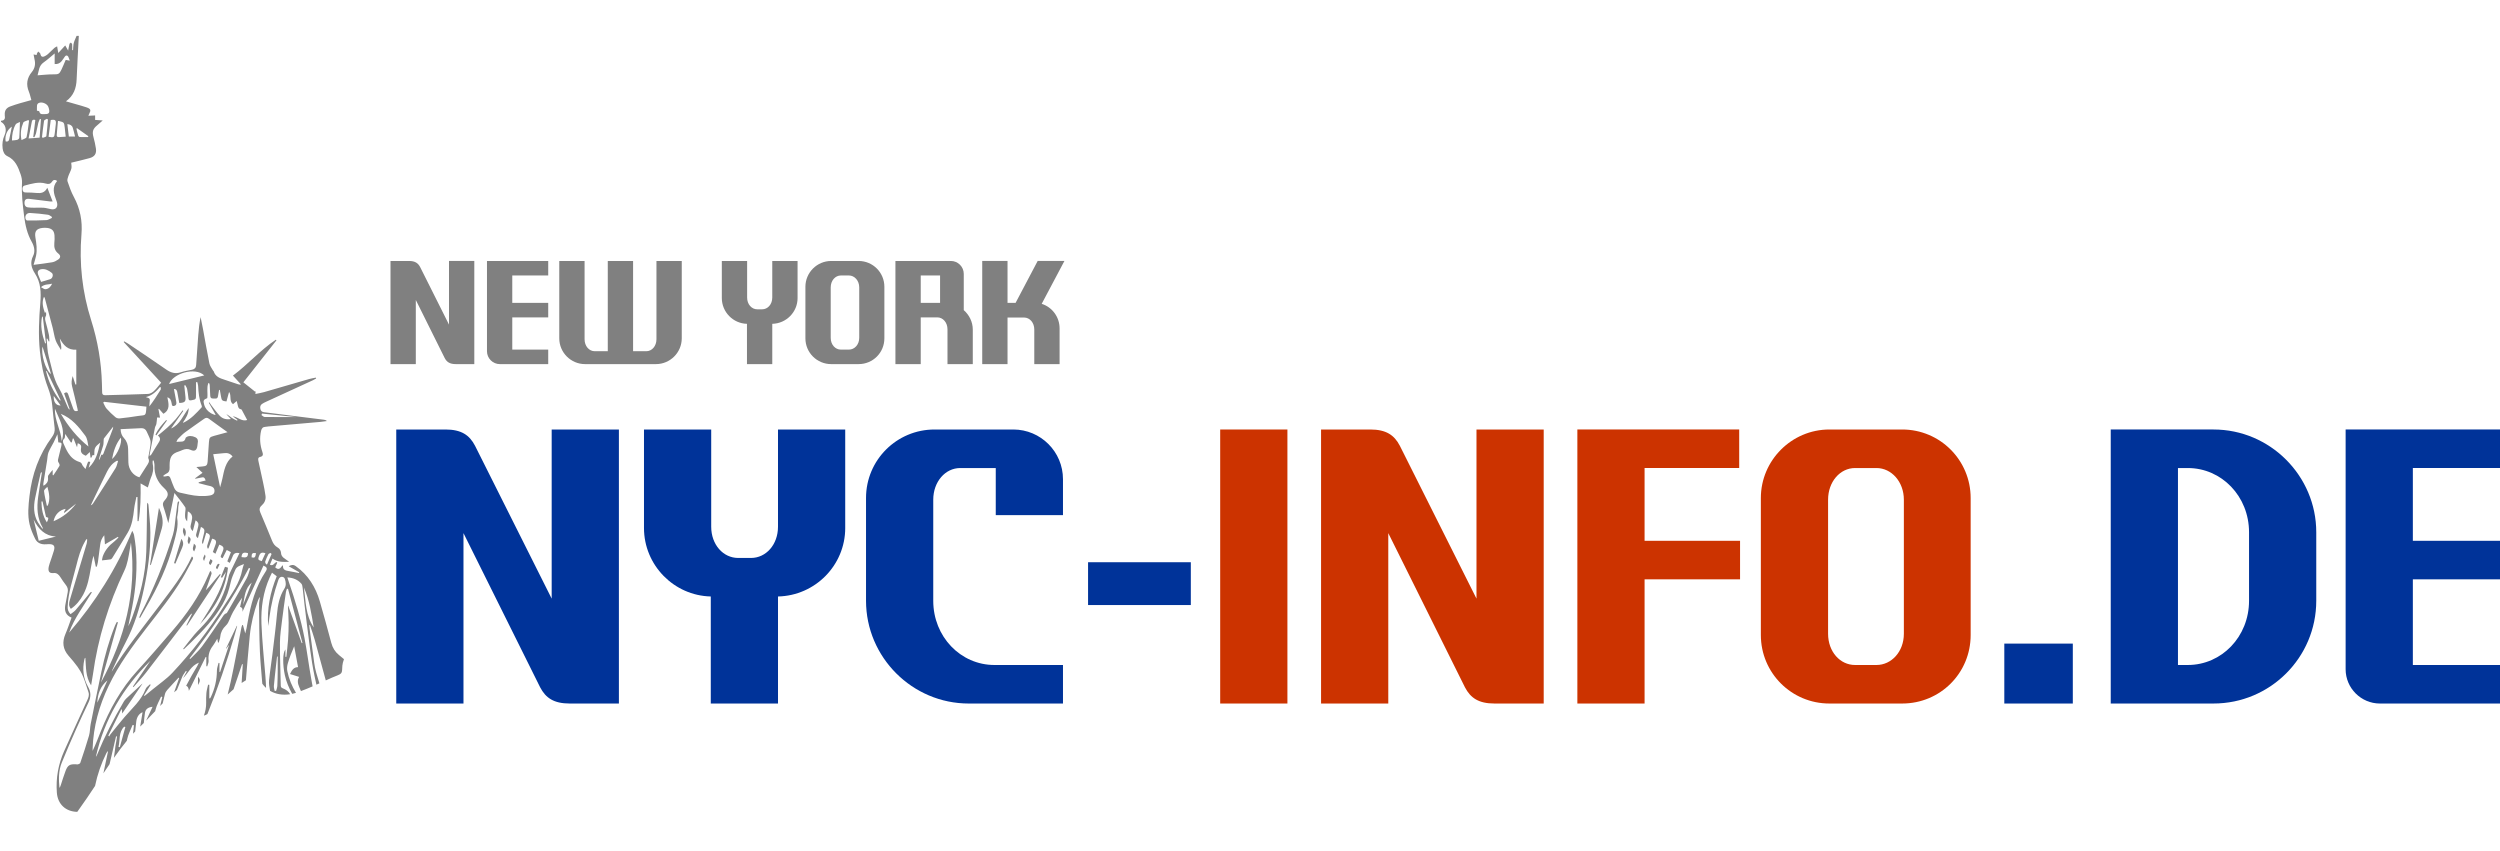 <?xml version="1.0" encoding="UTF-8" standalone="no"?>
<!-- Created with Inkscape (http://www.inkscape.org/) -->

<svg
   xmlns:dc="http://purl.org/dc/elements/1.1/"
   xmlns:cc="http://creativecommons.org/ns#"
   xmlns:rdf="http://www.w3.org/1999/02/22-rdf-syntax-ns#"
   xmlns:svg="http://www.w3.org/2000/svg"
   xmlns="http://www.w3.org/2000/svg"
   xmlns:sodipodi="http://sodipodi.sourceforge.net/DTD/sodipodi-0.dtd"
   xmlns:inkscape="http://www.inkscape.org/namespaces/inkscape"
   width="323.107"
   height="110"
   viewBox="0 0 85.489 29.104"
   version="1.1"
   id="svg8"
   sodipodi:docname="New-York-Logo.svg"
   inkscape:version="0.92.2 (5c3e80d, 2017-08-06)"
   inkscape:export-filename="D:\Website-NYC-Info.de\New-York-logo.png"
   inkscape:export-xdpi="96"
   inkscape:export-ydpi="96">
  <defs
     id="defs2" />
  <sodipodi:namedview
     id="base"
     pagecolor="#ffffff"
     bordercolor="#666666"
     borderopacity="1.0"
     inkscape:pageopacity="0.0"
     inkscape:pageshadow="2"
     inkscape:zoom="5.6568543"
     inkscape:cx="10.827051"
     inkscape:cy="38.669511"
     inkscape:document-units="mm"
     inkscape:current-layer="g3707"
     showgrid="false"
     inkscape:window-width="1920"
     inkscape:window-height="1001"
     inkscape:window-x="-9"
     inkscape:window-y="-9"
     inkscape:window-maximized="1"
     fit-margin-top="0"
     fit-margin-left="0"
     fit-margin-right="0"
     fit-margin-bottom="0"
     units="px" />
  <g
     inkscape:label="Ebene 1"
     inkscape:groupmode="layer"
     id="layer1"
     transform="translate(405.224,-132.958)">
    <g
       transform="matrix(0.131,0,0,-0.131,-417.408,187.771)"
       inkscape:label="logo_vector"
       id="g3707">
      <g
         id="g3709"
         inkscape:export-xdpi="96"
         inkscape:export-ydpi="96"
         transform="translate(0,9.668)">
        <g
           id="g3711">
          <path
             inkscape:connector-curvature="0"
             id="path3713"
             style="fill:#808080;fill-opacity:1;fill-rule:nonzero;stroke:none"
             d="m 113.581,399.386 c -0.194,-3.804 -0.41,-7.606 -0.572,-11.412 -0.096,-2.251 -0.761,-4.202 -2.788,-5.671 0.989,-0.283 1.837,-0.522 2.683,-0.769 0.89,-0.259 1.79,-0.494 2.665,-0.797 1.145,-0.397 1.243,-0.706 0.68,-1.79 -0.053,-0.102 -0.094,-0.211 -0.182,-0.414 0.62,0.03 1.169,0.056 1.769,0.085 0,-0.374 0,-0.718 0,-1.169 0.615,-0.043 1.191,-0.083 1.986,-0.138 -0.581,-0.511 -1.019,-0.919 -1.481,-1.299 -1.095,-0.9 -1.307,-1.648 -0.941,-3.024 0.263,-0.987 0.495,-1.987 0.644,-2.996 0.198,-1.341 -0.326,-2.145 -1.651,-2.515 -1.577,-0.44 -3.178,-0.795 -4.799,-1.195 0.023,-0.494 0.164,-1.037 0.044,-1.514 -0.176,-0.699 -0.574,-1.339 -0.808,-2.028 -0.144,-0.425 -0.331,-0.951 -0.201,-1.331 0.468,-1.369 0.946,-2.758 1.632,-4.024 1.667,-3.075 2.293,-6.321 2.01,-9.783 -0.625,-7.636 0.202,-15.114 2.524,-22.418 1.72,-5.412 2.67,-10.95 2.815,-16.627 0.019,-0.738 0.041,-1.476 0.056,-2.214 0.011,-0.518 0.221,-0.772 0.786,-0.755 3.736,0.111 7.474,0.173 11.207,0.331 0.53,0.023 1.133,0.385 1.541,0.763 0.675,0.626 1.22,1.394 1.873,2.165 -3.262,3.545 -6.52,7.086 -9.778,10.627 0.041,0.056 0.082,0.111 0.123,0.167 0.353,-0.204 0.72,-0.387 1.057,-0.615 3.315,-2.237 6.647,-4.452 9.926,-6.741 1.203,-0.84 2.378,-1.183 3.811,-0.71 0.944,0.311 1.943,0.463 2.921,0.664 0.678,0.139 1.027,0.517 1.073,1.218 0.172,2.613 0.345,5.225 0.548,7.835 0.12,1.556 0.295,3.108 0.616,4.678 0.217,-1.082 0.448,-2.161 0.649,-3.247 0.546,-2.948 1.042,-5.906 1.644,-8.842 0.134,-0.655 0.618,-1.239 0.947,-1.852 0.043,-0.081 0.154,-0.133 0.18,-0.216 0.441,-1.403 1.633,-1.809 2.858,-2.197 1.179,-0.374 2.345,-0.788 3.518,-1.179 0.219,-0.073 0.445,-0.122 0.759,-0.053 -0.692,0.758 -1.383,1.516 -2.118,2.321 3.936,2.937 7.147,6.662 11.204,9.368 0.053,-0.053 0.106,-0.105 0.159,-0.158 -2.877,-3.651 -5.755,-7.301 -8.643,-10.965 1.041,-0.829 2.051,-1.633 3.061,-2.437 0.05,0.043 0.101,0.085 0.151,0.128 -0.019,-0.194 -0.038,-0.388 -0.072,-0.737 0.8,0.17 1.546,0.283 2.266,0.489 3.928,1.128 7.847,2.284 11.774,3.416 0.57,0.164 1.164,0.247 1.747,0.368 0.025,-0.076 0.05,-0.151 0.074,-0.227 -0.278,-0.153 -0.546,-0.325 -0.834,-0.458 -4.083,-1.878 -8.17,-3.75 -12.253,-5.628 -0.366,-0.169 -0.735,-0.347 -1.064,-0.577 -0.471,-0.33 -0.516,-0.819 -0.393,-1.346 0.121,-0.514 0.457,-0.734 0.964,-0.797 2.976,-0.369 5.95,-0.751 8.925,-1.125 2.243,-0.282 4.486,-0.555 6.729,-0.84 0.247,-0.032 0.489,-0.111 0.731,-0.342 -0.552,-0.074 -1.102,-0.169 -1.657,-0.218 -4.529,-0.399 -9.06,-0.79 -13.59,-1.186 -0.261,-0.023 -0.518,-0.09 -0.779,-0.099 -0.68,-0.025 -0.995,-0.378 -1.148,-1.035 -0.44,-1.893 -0.28,-3.74 0.344,-5.554 0.228,-0.663 0.178,-1.093 -0.599,-1.274 -0.618,-0.143 -0.537,-0.646 -0.439,-1.1 0.4,-1.861 0.826,-3.716 1.214,-5.579 0.243,-1.162 0.489,-2.327 0.636,-3.503 0.122,-0.977 -0.263,-1.842 -1.002,-2.489 -0.626,-0.549 -0.658,-1.114 -0.346,-1.845 1.047,-2.449 2.063,-4.911 3.065,-7.38 0.298,-0.735 0.722,-1.33 1.417,-1.726 0.634,-0.361 0.9,-0.897 0.941,-1.643 0.019,-0.357 0.309,-0.772 0.596,-1.024 0.456,-0.398 1.013,-0.681 1.501,-1.089 -1.491,-0.042 -2.981,-0.149 -4.348,0.854 -0.242,-0.572 -0.457,-1.08 -0.678,-1.602 0.872,-0.499 1.153,0.552 1.754,0.692 0.056,-0.049 0.111,-0.099 0.167,-0.148 -0.178,-0.414 -0.357,-0.828 -0.54,-1.252 0.77,-0.639 1.15,-0.54 1.922,0.532 0.038,-0.018 0.111,-0.039 0.11,-0.054 -0.1,-1.115 0.654,-1.306 1.508,-1.442 0.892,-0.142 1.775,-0.342 2.662,-0.516 0.021,0.069 0.043,0.137 0.065,0.206 -0.893,0.512 -1.786,1.023 -2.755,1.578 0.667,0.357 1.192,0.493 1.85,0.025 3.23,-2.298 5.189,-5.462 6.279,-9.196 1.053,-3.607 2.027,-7.236 3.006,-10.864 0.341,-1.263 0.964,-2.302 1.983,-3.137 0.441,-0.361 0.88,-0.723 1.318,-1.088 -1.034,-2.744 0.302,-3.49 -1.684,-4.235 -0.9,-0.338 -1.921,-0.796 -3.062,-1.317 -0.951,3.527 -1.91,7.051 -2.879,10.572 -0.361,1.312 -0.836,2.593 -1.258,3.888 v 0 c -0.051,-0.011 -0.103,-0.021 -0.154,-0.032 0.012,-0.249 0.006,-0.5 0.039,-0.746 0.287,-2.145 0.563,-4.291 0.876,-6.431 0.255,-1.737 0.384,-3.516 0.869,-5.19 0.273,-0.943 0.555,-1.882 0.842,-2.821 -0.256,-0.116 -0.516,-0.233 -0.782,-0.351 -0.169,0.745 -0.332,1.49 -0.488,2.237 -0.956,4.578 -1.421,9.261 -2.044,13.906 -0.408,3.043 -0.704,6.1 -1.068,9.149 -0.044,0.368 -0.1,0.813 -0.325,1.069 -0.938,1.065 -2.162,1.558 -3.661,1.641 v 0 c 0.127,-0.39 0.217,-0.682 0.316,-0.971 1.682,-4.884 3.191,-9.822 4.166,-14.897 0.691,-3.595 1.136,-7.237 1.792,-10.84 0.105,-0.577 0.211,-1.154 0.317,-1.731 -0.956,-0.413 -1.971,-0.832 -3.045,-1.235 -0.133,0.324 -0.267,0.647 -0.405,0.968 -0.387,0.908 -0.634,1.786 -0.071,2.739 -0.813,0.255 -1.571,0.493 -2.376,0.745 0.473,0.942 0.901,1.792 2.102,1.806 -0.346,1.869 -0.677,3.657 -1.008,5.445 -0.643,-1.479 -1.208,-2.916 -1.646,-4.391 -0.194,-0.654 -0.285,-1.415 -0.154,-2.075 0.412,-2.067 1.21,-3.947 2.268,-5.697 -0.333,-0.104 -0.662,-0.191 -0.986,-0.26 -0.867,1.526 -1.542,3.134 -1.919,4.866 -0.607,2.79 -0.586,5.835 0.146,6.733 0,-0.74 0,-1.338 0,-1.936 0.079,-3e-4 0.158,-8e-4 0.238,-0.001 0.156,1.481 0.355,2.959 0.457,4.444 0.102,1.494 0.152,2.995 0.145,4.493 -0.007,1.464 -0.115,2.927 -0.179,4.39 0.022,0.007 0.044,0.014 0.066,0.021 1.176,-3.261 2.353,-6.522 3.529,-9.784 0.061,0.02 0.123,0.041 0.184,0.061 -1.254,4.711 -2.507,9.421 -3.761,14.132 v 0 c -0.094,0.001 -0.189,0.003 -0.283,0.004 -0.089,-0.281 -0.22,-0.557 -0.261,-0.845 -0.345,-2.424 -0.702,-4.846 -0.997,-7.276 -0.241,-1.981 -0.552,-3.971 -0.566,-5.959 -0.025,-3.734 0.153,-7.469 0.216,-11.204 0.008,-0.439 0.23,-0.576 0.549,-0.699 0.81,-0.313 1.461,-0.783 1.918,-1.536 -2.01,-0.32 -3.821,0.03 -5.258,0.878 l -0.013,0.067 c -0.164,0.878 -0.335,1.795 -0.25,2.672 0.216,2.249 0.592,4.482 0.864,6.727 0.426,3.519 0.885,7.035 1.203,10.565 0.21,2.336 0.627,4.589 1.893,6.582 0.564,0.888 0.451,1.708 0.17,2.579 -0.212,0.659 -1.037,0.781 -1.462,0.232 -0.127,-0.165 -0.209,-0.374 -0.278,-0.574 -1.087,-3.158 -1.882,-6.386 -2.308,-9.701 -0.049,-0.378 -0.09,-0.756 -0.141,-1.134 -0.049,-0.37 -0.105,-0.738 -0.157,-1.107 -0.385,4.522 0.524,8.817 2.216,13.007 -0.396,0.301 -0.768,0.583 -1.234,0.938 v 0 c -0.227,-0.469 -0.412,-0.826 -0.576,-1.191 -1.737,-3.859 -2.335,-7.961 -2.177,-12.125 0.173,-4.562 0.662,-9.113 1.027,-13.667 0.083,-1.035 0.143,-2.07 0.173,-3.103 -0.365,0.326 -0.693,0.692 -0.98,1.092 -0.213,2.78 -0.496,5.557 -0.624,8.342 -0.187,4.064 -0.18,8.137 -0.222,12.207 -0.007,0.706 0.163,1.414 0.251,2.121 -0.27,-0.314 -0.428,-0.655 -0.553,-1.008 -1.044,-2.95 -1.816,-5.981 -2.115,-9.088 -0.375,-3.884 -0.703,-7.773 -1.017,-11.664 -0.36,-0.207 -0.733,-0.446 -1.115,-0.712 0.097,1.627 0.192,3.255 0.298,4.881 -0.061,0.015 -0.123,0.03 -0.184,0.046 l -2.22,-6.566 c -0.514,-0.436 -1.03,-0.896 -1.537,-1.368 0.28,1.099 0.544,2.202 0.787,3.311 1.04,4.739 1.883,9.521 2.818,14.282 0.036,0.182 0.116,0.355 0.176,0.533 0.069,-0.002 0.137,-0.005 0.206,-0.007 0.2,-0.728 0.401,-1.456 0.601,-2.184 0.276,0.929 0.431,1.837 0.587,2.744 0.819,4.769 2.058,9.387 4.774,13.487 0.466,0.703 0.29,1.106 -0.608,1.481 -1.828,-4.018 -3.657,-8.038 -5.487,-12.059 0.056,0.587 0.082,1.093 -0.616,1.279 0.186,0.835 0.362,1.621 0.537,2.406 -0.892,-1.218 -1.662,-2.471 -2.387,-3.749 -0.326,-0.575 -0.575,-1.195 -0.837,-1.804 -0.277,-0.644 -0.494,-1.245 -1.077,-1.785 -0.738,-0.683 -1.28,-1.637 -1.391,-2.749 -0.056,-0.557 -0.283,-1.097 -0.432,-1.645 -0.06,0.014 -0.12,0.027 -0.18,0.041 -0.054,0.283 -0.107,0.566 -0.185,0.981 -0.421,-0.688 -0.717,-1.291 -1.122,-1.81 -0.91,-1.167 -1.303,-2.437 -1.146,-3.925 0.05,-0.477 -0.232,-0.989 -0.362,-1.485 -0.08,0.017 -0.159,0.033 -0.238,0.05 0,0.792 0,1.584 0,2.376 -0.053,0.014 -0.106,0.027 -0.159,0.041 l -4.389,-8.861 c -0.061,0.803 -0.314,1.214 -0.719,1.318 0.92,1.757 1.888,3.489 2.921,5.19 0.138,0.227 0.233,0.48 0.416,0.863 -2.087,-0.816 -2.777,-2.768 -4.147,-4.055 0.326,0.582 0.651,1.163 0.977,1.744 -0.075,0.048 -0.151,0.096 -0.226,0.143 -0.317,-0.496 -0.712,-0.96 -0.938,-1.495 -0.487,-1.155 -0.953,-2.318 -1.416,-3.483 -0.234,-0.183 -0.477,-0.386 -0.728,-0.605 l 1.329,3.729 c -0.057,0.03 -0.114,0.06 -0.171,0.09 -0.996,-1.078 -2.007,-2.142 -2.978,-3.242 -0.255,-0.289 -0.472,-0.666 -0.564,-1.038 l -0.59,-2.414 c -0.223,-0.229 -0.448,-0.462 -0.674,-0.698 l 0.57,2.341 v 0 c -0.103,0.04 -0.206,0.081 -0.309,0.121 -0.488,-1.117 -1.147,-2.191 -1.432,-3.357 l -0.11,-0.449 c -0.796,-0.839 -1.597,-1.685 -2.379,-2.487 l 1.696,3.627 c -1.165,-0.112 -1.833,-0.618 -1.986,-1.56 -0.143,-0.883 -0.216,-1.778 -0.303,-2.67 -0.321,-0.324 -0.637,-0.639 -0.948,-0.94 0.208,1.244 0.394,2.497 0.618,3.748 -0.868,-0.326 -1.475,-1.207 -1.625,-2.308 -0.093,-0.682 -0.159,-1.368 -0.229,-2.053 l -0.067,-0.652 c -0.188,-0.192 -0.377,-0.389 -0.564,-0.59 l 0.228,2.205 c -0.111,0.028 -0.222,0.057 -0.333,0.085 -0.49,-1.24 -1.161,-2.441 -1.43,-3.727 l -0.085,-0.411 c -1.136,-1.373 -2.26,-2.882 -3.374,-4.465 0.14,1.07 0.281,2.14 0.419,3.21 0.052,0.4 0.148,0.795 0.217,1.193 0.068,0.393 0.128,0.787 0.191,1.181 -0.088,0.015 -0.176,0.03 -0.263,0.045 -0.558,-2.421 -1.127,-4.84 -1.694,-7.259 -0.539,-0.79 -1.077,-1.592 -1.614,-2.399 l 0.077,0.374 c 0.364,1.766 0.746,3.529 1.12,5.293 v 0 c -0.05,0.018 -0.1,0.037 -0.151,0.056 -0.094,-0.16 -0.199,-0.314 -0.281,-0.479 -1.346,-2.733 -2.335,-5.577 -2.94,-8.538 -1.406,-2.13 -2.806,-4.224 -4.206,-6.149 -0.147,-0.202 -0.295,-0.409 -0.443,-0.619 -3.022,0.06 -5.099,2.004 -5.325,5.011 -0.283,3.779 0.372,7.408 1.908,10.86 1.983,4.454 4.024,8.882 6.049,13.317 0.304,0.665 0.546,1.323 0.295,2.06 -0.468,1.373 -0.875,2.771 -1.425,4.109 -0.367,0.891 -0.874,1.745 -1.436,2.531 -0.719,1.005 -1.538,1.941 -2.347,2.878 -1.482,1.716 -1.701,3.571 -0.81,5.643 0.597,1.389 1.064,2.834 1.606,4.298 -1.579,0.625 -1.883,1.816 -1.638,3.246 0.193,1.125 0.414,2.246 0.631,3.367 0.134,0.695 -0.004,1.297 -0.456,1.868 -0.528,0.668 -1.007,1.378 -1.463,2.099 -0.412,0.652 -0.945,1.143 -1.73,1.053 -1.208,-0.138 -1.528,0.47 -1.303,1.636 0.054,0.279 0.14,0.553 0.229,0.824 0.372,1.129 0.785,2.246 1.12,3.385 0.359,1.224 -0.03,1.705 -1.292,1.7 -0.262,-0.001 -0.523,-0.02 -0.785,-0.038 -1.224,-0.085 -2.272,0.316 -2.815,1.425 -0.591,1.206 -1.142,2.47 -1.448,3.771 -0.574,2.44 -0.313,4.921 -0.034,7.391 0.638,5.648 2.49,10.83 5.883,15.419 0.527,0.713 0.779,1.457 0.686,2.328 -0.209,1.94 -0.453,3.878 -0.619,5.822 -0.141,1.652 -0.549,3.217 -1.136,4.766 -1.163,3.065 -1.774,6.261 -2.104,9.519 -0.427,4.214 -0.225,8.421 0.121,12.622 0.219,2.667 0.123,5.263 -1.373,7.575 -0.974,1.506 -1.373,2.905 -0.503,4.652 0.579,1.161 0.288,2.5 -0.362,3.644 -1.191,2.095 -1.7,4.386 -1.995,6.732 -0.361,2.879 -0.716,5.76 -0.548,8.68 0.042,0.737 -0.122,1.526 -0.365,2.231 -0.663,1.923 -1.405,3.794 -3.471,4.743 -0.765,0.351 -1.114,1.152 -1.224,1.997 -0.157,1.206 0,2.355 0.508,3.481 0.64,1.418 0.23,2.82 -0.927,3.474 0,0.095 0,0.191 0,0.286 0.849,0.035 1.137,0.493 0.979,1.293 -0.018,0.092 0.004,0.19 -0.003,0.285 -0.08,1.073 0.425,1.784 1.401,2.148 0.844,0.315 1.706,0.585 2.57,0.843 0.966,0.289 1.943,0.543 2.97,0.827 -0.227,0.787 -0.369,1.516 -0.645,2.19 -0.769,1.877 -0.526,3.562 0.767,5.127 0.812,0.983 1.012,2.12 0.694,3.355 -0.098,0.381 -0.151,0.774 -0.238,1.236 0.322,-0.06 0.541,-0.101 0.804,-0.151 0.026,0.15 0.022,0.273 0.069,0.371 0.091,0.189 0.21,0.363 0.318,0.544 0.171,-0.144 0.362,-0.272 0.505,-0.441 0.084,-0.1 0.097,-0.263 0.134,-0.399 0.139,-0.506 0.491,-0.641 0.931,-0.454 0.344,0.146 0.682,0.35 0.961,0.598 0.587,0.52 1.123,1.096 1.703,1.625 0.183,0.168 0.438,0.258 0.727,0.422 0.108,-0.634 0.19,-1.116 0.296,-1.74 0.648,0.703 1.214,1.319 1.815,1.972 0.26,-0.455 0.475,-0.833 0.768,-1.346 0.13,0.691 0.208,1.221 0.342,1.736 0.037,0.144 0.241,0.245 0.369,0.365 0.115,-0.154 0.315,-0.301 0.329,-0.463 0.044,-0.499 0.016,-1.003 0.016,-1.506 0.076,-0.002 0.152,-0.003 0.227,-0.005 0.033,0.503 0.038,1.01 0.107,1.509 0.046,0.336 0.161,0.668 0.282,0.987 0.158,0.417 0.353,0.822 0.531,1.231 0.191,0 0.381,0 0.572,0 z M 132.262,236.263 v 0 c -7.101,-7.019 -12.043,-15.26 -14.232,-25.056 0.141,0.131 0.223,0.294 0.293,0.463 1.981,4.803 4.317,9.428 6.973,13.891 0.18,0.302 0.397,0.596 0.651,0.837 1.315,1.243 2.646,2.468 3.975,3.696 0.12,0.111 0.262,0.198 0.297,0.224 -1.717,-2.526 -3.478,-5.119 -5.308,-7.811 -0.041,0.429 -0.071,0.74 -0.101,1.05 -0.043,0.011 -0.086,0.021 -0.129,0.032 -1.135,-2.286 -2.271,-4.573 -3.406,-6.859 0.093,-0.073 0.186,-0.145 0.279,-0.218 0.053,0.132 0.077,0.287 0.163,0.393 1.253,1.554 2.479,3.132 3.781,4.643 2.01,2.332 4.384,4.374 5.535,7.366 0.185,0.48 0.743,0.817 1.129,1.221 0.058,-0.052 0.117,-0.105 0.175,-0.157 -0.582,-0.916 -1.164,-1.832 -1.746,-2.748 0.055,-0.046 0.11,-0.092 0.165,-0.138 0.713,0.581 1.43,1.157 2.138,1.743 1.724,1.427 3.613,2.698 5.133,4.317 5.046,5.376 9.564,11.187 13.466,17.449 1.889,3.031 4.132,5.906 4.79,9.566 0.073,0.409 0.24,0.802 0.411,1.355 -0.942,-0.403 -1.859,-0.583 -2.248,-1.472 -0.474,-1.083 -0.99,-2.182 -1.23,-3.327 -0.425,-2.026 -1.075,-3.943 -2.113,-5.729 -2.152,-3.703 -5.041,-6.798 -8.074,-9.774 -0.674,-0.662 -1.365,-1.308 -2.048,-1.961 -0.052,0.048 -0.103,0.095 -0.154,0.142 0.968,1.228 1.897,2.488 2.915,3.672 1.039,1.208 2.221,2.293 3.241,3.517 2.851,3.421 4.812,7.29 5.714,11.678 0.12,0.583 0.42,1.135 0.679,1.682 0.695,1.468 1.414,2.924 2.141,4.423 -0.946,0.191 -1.489,-0.034 -1.772,-0.841 -0.202,-0.577 -0.503,-1.118 -0.776,-1.712 -0.224,0.148 -0.417,0.275 -0.627,0.413 0.315,0.797 0.619,1.566 0.944,2.388 -0.379,0.198 -0.722,0.377 -1.09,0.57 -0.386,-0.766 -0.734,-1.457 -1.075,-2.133 -0.534,0.123 -0.606,0.383 -0.385,0.797 0.155,0.293 0.26,0.612 0.387,0.921 0.426,1.038 0.263,1.383 -0.879,1.808 -0.328,-0.775 -0.656,-1.552 -1.005,-2.378 -0.265,0.18 -0.455,0.309 -0.67,0.455 0.253,0.703 0.512,1.366 0.731,2.042 0.274,0.85 0.017,1.237 -0.927,1.438 -0.317,-0.85 -0.635,-1.704 -0.953,-2.558 -0.08,0.002 -0.159,0.003 -0.239,0.005 -0.035,0.234 -0.147,0.488 -0.092,0.698 0.161,0.62 0.398,1.22 0.586,1.833 0.272,0.888 0.097,1.221 -0.835,1.575 -0.283,-0.95 -0.566,-1.899 -0.848,-2.847 -0.071,0.013 -0.143,0.025 -0.215,0.037 0,0.237 -0.042,0.483 0.008,0.71 0.153,0.697 0.357,1.382 0.511,2.079 0.183,0.828 6e-4,1.159 -0.84,1.544 -0.26,-0.972 -0.517,-1.934 -0.783,-2.931 -0.502,0.344 -0.573,0.697 -0.417,1.173 0.206,0.632 0.34,1.287 0.503,1.933 0.168,0.664 -0.064,1.153 -0.694,1.54 -0.246,-0.949 -0.482,-1.857 -0.732,-2.82 -0.532,0.504 -0.713,1.004 -0.516,1.653 0.152,0.499 0.229,1.021 0.318,1.537 0.148,0.856 -0.245,1.573 -1.104,1.965 -0.056,-0.857 -0.11,-1.692 -0.168,-2.585 -0.694,0.682 -0.552,1.472 -0.515,2.244 0.024,0.494 0.212,1.12 -0.014,1.461 -0.821,1.238 -1.786,2.38 -2.792,3.683 -0.554,-2.722 -1.071,-5.272 -1.598,-7.861 -0.437,1.482 -0.79,2.888 -1.277,4.245 -0.246,0.684 -0.171,1.146 0.308,1.669 1.142,1.245 1.091,2.103 -0.133,3.228 -1.729,1.589 -2.613,3.525 -2.511,5.9 0.018,0.429 -0.13,0.866 -0.202,1.299 -0.088,-0.011 -0.177,-0.021 -0.265,-0.032 0,-0.295 -0.052,-0.601 0.009,-0.883 0.287,-1.317 0.035,-2.54 -0.528,-3.74 -0.21,-0.448 -0.299,-0.952 -0.447,-1.429 -0.095,-0.307 -0.197,-0.612 -0.307,-0.956 -0.652,0.366 -1.222,0.686 -1.885,1.059 0.046,-3.377 0.027,-6.63 -0.524,-9.846 -0.093,3e-4 -0.186,9e-4 -0.279,0.001 0,2.094 0,4.188 0,6.282 -0.098,0.008 -0.197,0.016 -0.295,0.024 -0.2,-1.032 -0.47,-2.056 -0.587,-3.097 -0.243,-2.164 -0.533,-4.312 -1.67,-6.223 -1.314,-2.208 -2.669,-4.392 -4.018,-6.58 -0.101,-0.164 -0.278,-0.365 -0.445,-0.392 -0.7,-0.116 -1.41,-0.172 -2.266,-0.266 0.083,0.42 0.105,0.765 0.22,1.075 0.587,1.591 1.64,2.822 2.978,3.84 0.406,0.309 0.745,0.707 1.115,1.064 -0.052,0.055 -0.103,0.111 -0.154,0.166 -1.095,-0.634 -2.191,-1.269 -3.381,-1.958 -0.061,0.806 -0.112,1.496 -0.178,2.38 -0.675,-0.81 -0.938,-1.571 -1.048,-2.394 -0.206,-1.534 -0.391,-3.07 -0.606,-4.602 -0.058,-0.414 -0.197,-0.816 -0.298,-1.224 -0.087,0.008 -0.174,0.016 -0.261,0.024 -0.194,0.942 -0.388,1.884 -0.583,2.826 -0.34,-1.057 -0.517,-2.106 -0.697,-3.155 -0.411,-2.394 -0.829,-4.787 -1.989,-6.968 -0.791,-1.487 -1.825,-2.757 -3.232,-3.728 -0.638,0.765 -0.503,1.542 -0.263,2.342 1.47,4.897 2.938,9.795 4.392,14.697 0.103,0.346 0.092,0.725 0.134,1.089 -0.081,0.017 -0.161,0.035 -0.241,0.052 -0.11,-0.194 -0.217,-0.389 -0.329,-0.582 -1.138,-1.958 -1.727,-4.119 -2.265,-6.289 -0.886,-3.571 -2.144,-7.063 -2.265,-10.801 -0.024,-0.733 0.18,-1.285 0.75,-1.895 0.441,0.35 0.942,0.638 1.298,1.05 1.293,1.495 2.536,3.032 3.804,4.55 0.074,0.089 0.191,0.141 0.288,0.211 0.058,-0.043 0.116,-0.085 0.174,-0.128 -2.064,-3.455 -4.573,-6.668 -5.943,-10.506 6.837,7.94 12.379,16.688 16.49,26.589 0.221,-0.497 0.403,-0.76 0.451,-1.044 0.18,-1.08 0.365,-2.163 0.461,-3.252 0.467,-5.256 0.068,-10.464 -0.939,-15.633 -0.324,-1.661 -0.673,-3.316 -1.011,-4.974 0.419,0.76 0.746,1.548 1.038,2.349 2.008,5.506 3.46,11.14 3.66,17.026 0.137,4.021 0.134,8.048 0.195,12.072 0.004,0.259 0.028,0.518 0.042,0.777 0.225,-0.169 0.313,-0.341 0.327,-0.518 0.184,-2.42 0.493,-4.839 0.504,-7.26 0.022,-4.919 -0.639,-9.777 -1.663,-14.588 -1.048,-4.929 -2.499,-9.71 -4.851,-14.199 -1.2,-2.291 -2.26,-4.656 -3.379,-6.989 -0.088,-0.183 -0.143,-0.381 -0.214,-0.572 3.677,6.07 8.156,11.523 12.385,17.158 3.107,4.139 6.363,8.188 8.559,12.939 0.363,-0.196 0.395,-0.468 0.183,-0.851 -0.896,-1.623 -1.714,-3.293 -2.667,-4.882 -2.739,-4.566 -6.089,-8.694 -9.338,-12.894 -3.704,-4.788 -7.285,-9.653 -9.907,-15.151 -2.467,-5.173 -3.987,-10.583 -4.181,-16.335 -0.007,-0.208 -9e-4,-0.417 -9e-4,-0.626 0.818,1.681 1.439,3.373 2.11,5.045 2.33,5.805 5.304,11.213 9.563,15.871 3.053,3.339 6.005,6.769 8.961,10.194 3.86,4.471 7.266,9.245 9.567,14.733 0.144,0.343 0.297,0.682 0.446,1.023 0.084,0.008 0.168,0.016 0.252,0.023 0.053,-0.226 0.205,-0.484 0.144,-0.673 -0.396,-1.22 -0.839,-2.425 -1.266,-3.635 -0.078,-0.222 -0.154,-0.445 -0.231,-0.667 1.347,1.354 2.426,2.886 3.692,4.251 0.064,-0.053 0.129,-0.106 0.193,-0.16 -2.928,-4.433 -5.856,-8.867 -8.785,-13.3 -0.055,0.028 -0.11,0.057 -0.165,0.085 0.507,1.029 1.014,2.057 1.521,3.086 -0.262,-0.096 -0.411,-0.248 -0.539,-0.416 -3.85,-5.03 -7.68,-10.075 -11.556,-15.084 -1.005,-1.298 -2.15,-2.487 -3.231,-3.727 -0.054,0.042 -0.108,0.083 -0.163,0.125 1.523,2.247 3.046,4.492 4.569,6.739 z m -5.064,30.879 v 0 c -0.102,-0.582 -0.215,-1.23 -0.327,-1.878 -0.323,-1.872 -0.58,-3.748 -1.415,-5.505 -4.093,-8.607 -6.891,-17.61 -8.19,-27.066 -0.123,-0.896 -0.296,-1.786 -0.474,-2.845 -1.5,2.318 -1.305,4.79 -1.5,7.199 -0.082,-0.05 -0.141,-0.065 -0.153,-0.098 -0.049,-0.133 -0.094,-0.269 -0.124,-0.407 -0.536,-2.495 -0.252,-4.883 1.009,-7.114 0.76,-1.344 0.736,-2.658 0.092,-4.023 -1.085,-2.301 -2.182,-4.597 -3.213,-6.923 -1.3,-2.932 -2.592,-5.871 -3.788,-8.847 -0.845,-2.103 -0.797,-4.333 -0.58,-6.565 0.164,0.244 0.265,0.501 0.351,0.762 0.413,1.24 0.774,2.499 1.246,3.715 0.571,1.47 1.094,1.761 2.666,1.706 0.19,-0.007 0.398,-0.078 0.566,-0.023 0.221,0.073 0.536,0.201 0.596,0.377 0.792,2.362 1.596,4.723 2.285,7.115 0.28,0.972 0.234,2.033 0.433,3.034 0.913,4.57 1.834,9.139 2.804,13.697 0.868,4.074 1.986,8.079 3.533,11.955 0.138,0.345 0.329,0.669 0.495,1.002 0.093,-0.038 0.186,-0.076 0.28,-0.114 -1.474,-5.231 -2.949,-10.462 -4.423,-15.694 6.201,11.438 9.331,23.532 7.83,36.536 z m 8.437,17.426 v 0 c 0.023,-0.066 0.046,-0.133 0.069,-0.199 0.255,0.02 0.523,-0.005 0.762,0.069 0.639,0.199 0.9,-0.107 1.089,-0.664 0.267,-0.786 0.585,-1.556 0.903,-2.324 0.28,-0.678 0.769,-1.134 1.505,-1.293 0.767,-0.166 1.532,-0.338 2.3,-0.499 1.853,-0.39 3.714,-0.558 5.598,-0.232 0.667,0.115 1.114,0.448 1.135,1.155 0.021,0.69 -0.367,1.105 -1.024,1.272 -0.322,0.082 -0.65,0.144 -0.972,0.226 -0.715,0.183 -1.429,0.374 -2.143,0.562 0.007,0.074 0.014,0.147 0.021,0.221 0.286,0.079 0.571,0.163 0.858,0.236 0.318,0.081 0.637,0.152 0.961,0.228 -0.302,0.833 -0.505,0.937 -1.277,0.747 -0.469,-0.115 -0.946,-0.196 -1.419,-0.293 -0.018,0.045 -0.037,0.091 -0.055,0.136 0.635,0.465 1.27,0.929 1.928,1.411 -0.521,0.491 -0.979,0.921 -1.608,1.513 0.711,0.069 1.192,0.124 1.675,0.16 0.893,0.068 1.19,0.311 1.261,1.21 0.135,1.707 0.211,3.419 0.344,5.126 0.094,1.204 0.215,1.327 1.386,1.655 1.109,0.31 2.224,0.602 3.474,0.939 -1.695,1.219 -3.287,2.339 -4.847,3.501 -0.466,0.347 -0.817,0.322 -1.269,-0.004 -1.662,-1.194 -3.366,-2.33 -5.009,-3.547 -0.681,-0.505 -1.261,-1.151 -1.864,-1.756 -0.142,-0.142 -0.189,-0.379 -0.36,-0.743 1.011,0.228 2.119,-0.32 2.415,1.069 0.012,0.057 0.09,0.104 0.144,0.149 0.548,0.457 1.539,0.433 2.369,0.019 0.7,-0.349 0.772,-0.891 0.632,-1.556 -0.049,-0.232 -0.054,-0.473 -0.085,-0.708 -0.153,-1.153 -0.731,-1.527 -1.769,-1.033 -0.75,0.356 -1.422,0.246 -2.125,-0.04 -0.33,-0.135 -0.652,-0.293 -0.991,-0.397 -1.567,-0.48 -2.204,-1.235 -2.339,-2.848 -0.039,-0.472 -0.031,-0.948 -0.022,-1.422 0.012,-0.674 -0.182,-1.202 -0.856,-1.497 -0.289,-0.126 -0.531,-0.361 -0.794,-0.546 z m -22.936,23.807 v 0 c 0.075,0.006 0.15,0.011 0.225,0.017 0,3.011 0,6.022 0,9.09 -2.159,-0.179 -3.371,1.145 -4.298,2.907 0.046,-1.001 0.591,-1.913 0.304,-2.993 -0.512,0.901 -1.081,1.655 -1.388,2.504 -0.367,1.013 -0.485,2.114 -0.756,3.165 -0.677,2.622 -1.379,5.238 -2.077,7.855 -0.033,0.122 -0.131,0.226 -0.221,0.376 -0.649,-1.502 -0.23,-2.87 0.263,-4.286 0.086,0.125 0.132,0.191 0.264,0.38 0,-0.475 0.113,-0.852 -0.023,-1.08 -0.298,-0.501 -0.226,-0.961 -0.093,-1.463 0.303,-1.149 0.621,-2.296 0.867,-3.458 0.121,-0.569 0.096,-1.168 0.137,-1.754 -0.057,-0.006 -0.114,-0.013 -0.171,-0.019 -0.125,0.255 -0.249,0.51 -0.374,0.764 -0.058,-0.015 -0.117,-0.029 -0.175,-0.044 0.171,-1.561 0.144,-3.177 0.556,-4.672 0.758,-2.748 1.157,-5.609 2.634,-8.154 0.926,-1.595 1.554,-3.363 2.322,-5.05 0.094,-0.207 0.228,-0.395 0.343,-0.592 0.054,0.023 0.109,0.046 0.163,0.069 -0.489,1.386 -0.979,2.771 -1.463,4.142 0.6,0.421 0.897,0.299 1.098,-0.325 0.402,-1.243 0.863,-2.466 1.292,-3.7 0.205,-0.591 0.593,-0.75 1.21,-0.532 -0.043,0.22 -0.075,0.427 -0.123,0.63 -0.456,1.92 -0.886,3.846 -1.386,5.755 -0.23,0.877 -0.136,1.692 0.155,2.681 0.269,-0.834 0.492,-1.524 0.715,-2.215 z m 21.527,-13.312 v 0 c 0.88,0.736 1.686,1.365 2.44,2.053 0.755,0.689 1.496,1.401 2.172,2.166 0.656,0.743 1.223,1.567 1.829,2.355 0.064,-0.046 0.128,-0.091 0.192,-0.137 -1.066,-1.532 -2.132,-3.065 -3.199,-4.598 2.348,0.994 3.118,3.393 4.613,5.339 -0.027,-1.569 -0.751,-2.675 -1.518,-3.777 0.099,-0.02 0.152,-0.05 0.184,-0.034 1.91,0.924 3.304,2.461 4.706,3.984 0.077,0.084 0.062,0.318 0.008,0.449 -0.677,1.659 -0.832,3.408 -0.927,5.171 -0.018,0.329 -0.143,0.653 -0.219,0.979 -0.11,-0.01 -0.22,-0.021 -0.33,-0.031 0,-1.084 9e-4,-2.167 -3e-4,-3.251 -0.001,-1.261 -0.008,-1.227 -1.243,-1.47 -0.535,-0.105 -0.68,0.078 -0.734,0.544 -0.094,0.803 -0.18,1.611 -0.343,2.401 -0.074,0.358 -0.323,0.681 -0.492,1.019 -0.084,-0.036 -0.168,-0.071 -0.252,-0.107 0.096,-0.941 0.182,-1.884 0.291,-2.824 0.158,-1.366 -0.1,-1.667 -1.6,-1.732 -0.167,0.917 -0.327,1.85 -0.509,2.777 -0.087,0.442 -0.221,0.869 -0.879,0.873 0.049,-0.285 0.086,-0.514 0.128,-0.742 0.168,-0.911 0.36,-1.819 0.498,-2.735 0.07,-0.466 -0.095,-0.873 -0.628,-0.957 -0.592,-0.093 -0.534,0.396 -0.612,0.749 -0.139,0.627 -0.266,1.261 -1.105,1.523 0.325,-1.628 0.801,-3.256 -1.038,-4.307 -0.391,0.442 -0.772,0.872 -1.152,1.302 -0.048,-0.027 -0.095,-0.054 -0.143,-0.081 0.136,-0.727 0.273,-1.454 0.417,-2.224 -0.355,0.018 -0.623,0.031 -0.764,0.038 -0.064,-0.607 -0.087,-1.16 -0.191,-1.697 -0.064,-0.333 -0.303,-0.632 -0.371,-0.965 -0.467,-2.282 -0.91,-4.57 -1.357,-6.856 -0.033,-0.168 -0.039,-0.342 -0.058,-0.514 0.261,0.092 0.395,0.24 0.498,0.406 0.597,0.973 1.153,1.974 1.791,2.92 0.467,0.693 0.767,1.318 -0.102,1.989 z m -9.734,1.666 v 0 c 0.034,-0.93 0.275,-1.687 0.88,-2.336 0.744,-0.798 1.064,-1.779 1.078,-2.868 0.015,-1.164 0.043,-2.329 0.07,-3.493 0.042,-1.799 1.227,-3.413 2.871,-3.872 0.618,0.968 1.242,1.948 1.868,2.926 0.393,0.614 0.889,1.19 0.478,2.012 -0.081,0.162 0.013,0.42 0.049,0.63 0.155,0.889 0.351,1.772 0.468,2.666 0.066,0.506 0.119,1.062 -0.022,1.537 -0.221,0.744 -0.621,1.434 -0.926,2.154 -0.267,0.629 -0.765,0.92 -1.406,0.898 -1.799,-0.062 -3.598,-0.166 -5.408,-0.254 z m -22.718,42.889 v 0 c 1.729,0.231 3.309,0.4 4.87,0.673 0.539,0.095 1.078,0.385 1.535,0.703 0.691,0.481 0.709,1.056 0.042,1.579 -0.916,0.717 -1.133,1.633 -1.031,2.721 0.064,0.683 0.105,1.382 0.041,2.062 -0.113,1.187 -0.673,1.734 -1.855,1.894 -0.419,0.057 -0.856,0.06 -1.276,0.009 -1.58,-0.191 -2.112,-0.901 -1.852,-2.474 0.265,-1.601 0.505,-3.204 0.17,-4.818 -0.152,-0.735 -0.394,-1.452 -0.644,-2.35 z m 45.74,-35.998 v 0 c 0.061,0.032 0.122,0.063 0.182,0.094 0.132,-0.217 0.245,-0.45 0.399,-0.649 0.757,-0.973 1.46,-2.001 2.311,-2.885 0.729,-0.759 1.722,-1.013 2.878,-0.812 -0.44,0.468 -0.822,0.873 -1.203,1.278 0.554,-0.25 0.967,-0.648 1.434,-0.965 0.429,-0.291 0.917,-0.497 1.379,-0.74 0.039,0.068 0.078,0.135 0.117,0.203 -0.365,0.28 -0.731,0.56 -1.259,0.965 1.403,-0.228 2.332,-1.454 3.784,-0.999 -0.482,0.908 -0.934,1.766 -1.393,2.619 -0.042,0.078 -0.126,0.178 -0.201,0.188 -0.719,0.094 -0.782,0.665 -0.902,1.202 -0.07,0.312 -0.157,0.62 -0.242,0.955 -0.355,-0.305 -0.653,-0.562 -0.96,-0.825 -1.1,0.815 -0.307,2.18 -1.032,3.201 -0.252,-0.92 -0.469,-1.711 -0.683,-2.493 -1.14,0.149 -1.244,0.248 -1.426,1.291 -0.1,0.572 -0.203,1.142 -0.304,1.714 -0.068,-2e-4 -0.136,-2e-4 -0.205,-5e-4 -0.093,-0.545 -0.193,-1.088 -0.277,-1.634 -0.13,-0.852 -0.794,-0.569 -1.293,-0.602 -0.505,-0.033 -0.717,0.246 -0.731,0.746 -0.026,0.927 -0.078,1.854 -0.137,2.78 -0.011,0.174 -0.106,0.343 -0.162,0.514 -0.066,-0.011 -0.133,-0.021 -0.199,-0.032 -0.482,-1.265 -0.093,-2.609 -0.272,-3.903 -0.99,-0.399 -1.108,-0.633 -0.824,-1.667 0.28,-1.018 0.92,-1.766 1.81,-2.295 0.336,-0.199 0.724,-0.309 1.089,-0.46 0.023,0.048 0.046,0.096 0.07,0.144 -0.583,1.022 -1.166,2.043 -1.748,3.064 z m -40.764,52.536 v 0 c -0.27,0 -0.427,-0.016 -0.579,0.002 -1.841,0.225 -3.68,0.463 -5.522,0.682 -0.911,0.108 -1.286,-0.263 -1.247,-1.172 0.024,-0.543 0.288,-0.943 0.808,-1.035 0.576,-0.102 1.173,-0.096 1.762,-0.104 0.802,-0.011 1.608,0.063 2.404,-0.002 0.682,-0.056 1.35,-0.274 2.029,-0.39 1.067,-0.183 1.702,0.456 1.53,1.532 -0.041,0.255 -0.125,0.507 -0.218,0.75 -0.663,1.73 -1.2,3.453 0.203,5.089 -0.579,0.45 -1.033,0.295 -1.339,-0.181 -0.416,-0.649 -0.943,-0.685 -1.603,-0.494 -1.906,0.553 -3.722,-0.039 -5.532,-0.515 -0.525,-0.138 -0.639,-0.636 -0.54,-1.171 0.1,-0.54 0.416,-0.645 0.92,-0.642 0.902,0.005 1.808,-0.042 2.706,-0.125 1.127,-0.103 2.143,-0.002 2.827,1.364 0.502,-1.295 0.929,-2.396 1.391,-3.588 z m 13.445,-52.29 v 0 c -0.083,-0.064 -0.166,-0.129 -0.249,-0.193 0.293,-0.541 0.501,-1.157 0.897,-1.607 0.706,-0.802 1.496,-1.536 2.312,-2.227 0.266,-0.225 0.734,-0.346 1.088,-0.308 1.608,0.17 3.215,0.377 4.811,0.64 2.003,0.33 2.016,-0.251 2.172,2.427 -3.674,0.423 -7.352,0.846 -11.03,1.268 z m -4.778,-14.082 v 0 c -1.147,0.472 -1.432,0.923 -1.243,2.072 0.115,0.698 -0.255,0.997 -0.874,1.201 -0.054,-0.309 -0.102,-0.587 -0.182,-1.052 -0.358,0.891 -0.641,1.594 -0.924,2.297 -0.065,-0.009 -0.129,-0.019 -0.194,-0.028 -0.081,-0.316 -0.162,-0.632 -0.242,-0.948 -0.072,-0.034 -0.144,-0.069 -0.217,-0.103 -0.492,0.734 -0.984,1.467 -1.517,2.262 -0.079,-0.486 -0.005,-1.028 -0.233,-1.23 -0.51,-0.453 -0.382,-0.902 -0.184,-1.35 0.364,-0.823 0.737,-1.654 1.215,-2.413 0.673,-1.068 1.596,-1.902 2.826,-2.297 0.386,-0.124 0.618,-0.249 0.774,-0.673 0.15,-0.411 0.533,-0.736 0.897,-1.206 0.191,0.551 0.319,0.927 0.452,1.303 0.251,0.712 0.253,0.712 0.802,0.547 -0.126,-0.452 -0.253,-0.905 -0.427,-1.528 1.979,1.863 2.484,4.216 3.034,6.582 -0.521,-0.417 -1.102,-0.839 -1.362,-1.409 -0.243,-0.532 -0.147,-1.22 -0.204,-1.883 -0.033,0.003 -0.236,0.018 -0.443,0.035 -0.11,-0.243 -0.204,-0.449 -0.297,-0.655 -0.081,-0.006 -0.161,-0.012 -0.241,-0.018 -0.052,0.421 -0.104,0.842 -0.181,1.47 -0.424,-0.399 -0.708,-0.666 -1.038,-0.975 z m -7.423,5.609 v 0 c -0.372,-0.808 -0.647,-1.456 -0.965,-2.083 -0.451,-0.892 -1.014,-1.736 -1.375,-2.661 -0.251,-0.643 -0.237,-1.388 -0.351,-2.086 -0.331,-2.037 -0.669,-4.073 -0.995,-6.111 -0.022,-0.139 0.034,-0.291 0.064,-0.513 0.744,0.458 1.188,0.985 1.181,1.814 -0.002,0.307 -0.077,0.681 0.065,0.909 0.328,0.524 0.768,0.978 1.137,1.428 0,-0.374 0,-0.856 0,-1.34 0.058,-0.025 0.116,-0.049 0.174,-0.074 0.541,0.815 1.111,1.614 1.601,2.458 0.101,0.175 -0.015,0.583 -0.167,0.775 -0.294,0.371 -0.261,0.709 -0.152,1.122 0.291,1.102 0.561,2.211 0.803,3.325 0.166,0.768 0.057,0.875 -0.789,0.925 -0.07,0.635 -0.14,1.28 -0.231,2.111 z m 2.164,97.726 v 0 c 0.348,-0.067 0.589,-0.114 1.064,-0.205 -0.249,0.558 -0.322,1.136 -0.612,1.281 -0.513,0.256 -0.734,-0.342 -0.996,-0.691 -0.186,-0.247 -0.347,-0.512 -0.548,-0.746 -0.439,-0.511 -0.99,-0.782 -1.786,-0.725 0,0.899 0,1.777 0,2.771 -1.04,-0.855 -1.912,-1.675 -2.886,-2.348 -1.244,-0.86 -1.227,-2.183 -1.576,-3.362 1.423,0.095 2.743,0.258 4.062,0.249 1.385,-0.009 1.602,0.031 2.194,1.289 0.382,0.811 0.719,1.644 1.083,2.486 z m 32.323,-156.229 v 0 c 0.065,-0.049 0.13,-0.098 0.195,-0.146 1.03,1.082 2.186,2.072 3.065,3.266 1.944,2.642 3.748,5.388 5.616,8.088 0.111,0.16 0.262,0.301 0.418,0.418 0.145,0.108 0.398,0.13 0.476,0.264 1.729,2.985 3.47,5.965 5.133,8.987 0.436,0.792 0.621,1.722 0.922,2.588 -0.108,0.05 -0.216,0.099 -0.324,0.149 -4.358,-8.407 -9.706,-16.158 -15.501,-23.613 z m 7.984,44.667 v 0 c 0.219,0.824 0.431,1.508 0.581,2.206 0.46,2.143 0.784,4.34 2.669,5.832 -0.59,0.769 -1.311,0.981 -2.182,0.873 -0.914,-0.114 -1.833,-0.182 -2.871,-0.281 0.567,-2.711 1.16,-5.551 1.804,-8.629 z m -41.586,19.172 v 0 c 1.983,-3.322 4.267,-6.18 7.213,-8.528 -0.189,0.99 -0.274,2.085 -0.828,2.829 -1.685,2.261 -3.441,4.509 -6.385,5.699 z m 28.265,7.776 v 0 c 3.093,0.756 6.111,1.495 9.182,2.247 -2.431,2.293 -8.196,0.499 -9.182,-2.247 z m -13.326,-20.116 v 0 c -0.079,0.039 -0.159,0.078 -0.238,0.117 -1.197,-0.621 -2.009,-1.626 -2.599,-2.807 -1.114,-2.229 -2.185,-4.479 -3.269,-6.722 -0.344,-0.711 -0.675,-1.428 -1.013,-2.143 0.287,0.107 0.457,0.275 0.583,0.47 1.974,3.076 3.961,6.145 5.894,9.247 0.335,0.537 0.434,1.222 0.643,1.838 z m -17.25,63.489 v 0 c -0.015,0.094 -0.029,0.189 -0.044,0.283 -0.327,0.184 -0.638,0.486 -0.983,0.531 -1.55,0.202 -3.107,0.393 -4.667,0.465 -0.938,0.043 -1.441,-0.721 -1.178,-1.592 0.048,-0.156 0.265,-0.372 0.404,-0.372 1.678,0.005 3.358,0.002 5.032,0.102 0.488,0.029 0.957,0.38 1.434,0.583 z m -2.625,-66.465 v 0 c -0.07,0.016 -0.14,0.033 -0.209,0.049 -0.048,-0.104 -0.118,-0.203 -0.142,-0.312 -0.482,-2.154 -1,-4.3 -1.424,-6.465 -0.419,-2.139 -0.415,-4.265 0.707,-6.234 0.335,-0.586 0.775,-1.112 1.277,-1.822 0,0.282 0.018,0.338 -0.002,0.372 -1.467,2.515 -1.559,5.241 -1.183,8.02 0.289,2.136 0.649,4.262 0.978,6.392 z m -0.212,49.754 v 0 c 0.849,0.252 1.629,0.458 2.391,0.719 0.625,0.213 0.909,1.23 0.399,1.632 -0.781,0.616 -1.667,1.14 -2.741,0.962 -0.814,-0.135 -1.098,-0.676 -0.803,-1.46 0.226,-0.599 0.481,-1.186 0.754,-1.852 z m -1.766,37.739 v 0 c -0.094,0.028 -0.187,0.056 -0.28,0.084 0.181,1.481 0.362,2.962 0.543,4.44 -0.498,0.172 -0.81,0.083 -0.907,-0.41 -0.283,-1.439 -0.559,-2.88 -0.856,-4.412 0.968,0.073 1.882,0.143 2.885,0.219 0.117,1.622 0.233,3.216 0.348,4.811 -0.089,0.02 -0.178,0.041 -0.267,0.062 -0.142,-0.334 -0.331,-0.655 -0.416,-1.003 -0.225,-0.921 -0.384,-1.859 -0.611,-2.779 -0.087,-0.351 -0.288,-0.675 -0.437,-1.011 z m -0.177,-99.791 v 0 c 0.442,-1.828 0.883,-3.657 1.335,-5.525 1.565,0.385 3.035,0.746 4.505,1.107 -2.965,0.165 -4.571,1.961 -5.84,4.418 z m 70.556,-17.731 v 0 c 0.487,-3.562 0.401,-7.262 2.559,-10.42 -0.597,3.535 -1.116,7.09 -2.559,10.42 z m -62.18,117.694 v 0 c -0.053,0.472 -0.097,0.848 -0.138,1.224 -0.041,0.377 -0.073,0.755 -0.119,1.131 -0.17,1.394 -0.171,1.395 -1.522,1.729 -0.061,0.015 -0.129,0.002 -0.249,0.002 -0.107,-1.213 -0.206,-2.415 -0.32,-3.615 -0.042,-0.443 0.158,-0.613 0.575,-0.587 0.563,0.036 1.125,0.074 1.772,0.117 z m -7.521,6.786 v 0 c 0.288,-0.083 0.601,-0.105 0.617,-0.186 0.189,-0.947 0.916,-0.702 1.517,-0.709 0.968,-0.011 1.229,0.309 1.037,1.257 -0.051,0.254 -0.131,0.51 -0.243,0.742 -0.34,0.706 -1.48,1.201 -2.267,0.967 -0.816,-0.243 -0.625,-0.954 -0.659,-1.548 -0.011,-0.188 -0.002,-0.376 -0.002,-0.522 z m -4.023,-7.679 v 0 c 0.528,0.292 1.246,0.456 1.316,0.767 0.319,1.399 0.453,2.84 0.654,4.265 -0.061,0.066 -0.122,0.132 -0.183,0.199 -0.458,-0.221 -1.176,-0.33 -1.327,-0.682 -0.583,-1.359 -0.805,-2.813 -0.46,-4.549 z m 20.857,-82.083 v 0 c 0.061,-0.048 0.122,-0.097 0.183,-0.145 0.111,0.108 0.273,0.196 0.323,0.327 0.835,2.168 1.657,4.341 2.476,6.515 0.047,0.125 0.046,0.268 0.095,0.585 -0.881,-1.116 -1.653,-2.078 -2.4,-3.058 -0.095,-0.124 -0.074,-0.343 -0.09,-0.52 -0.039,-0.441 0.002,-0.903 -0.116,-1.321 -0.282,-1.004 -0.641,-1.986 -0.959,-2.979 -0.071,-0.22 -0.102,-0.453 -0.152,-0.68 0.05,-0.013 0.101,-0.025 0.151,-0.037 0.162,0.438 0.325,0.877 0.487,1.315 z m -21.265,86.814 v 0 c -0.402,-0.223 -0.95,-0.338 -1.128,-0.659 -0.709,-1.278 -0.955,-2.689 -0.957,-4.175 0.527,0.055 0.967,0.048 1.372,0.163 0.217,0.061 0.523,0.321 0.537,0.508 0.094,1.34 0.123,2.684 0.177,4.162 z m 7.475,-3.88 v 0 c 1.41,-0.252 1.523,-0.162 1.64,1.131 0.062,0.685 0.136,1.369 0.23,2.05 0.161,1.151 -0.106,1.416 -1.304,1.21 -0.186,-1.443 -0.374,-2.898 -0.567,-4.39 z m 3.432,-79.415 v 0 c 1.059,3.172 -0.679,5.726 -1.766,8.427 -0.145,-2.965 1.548,-5.53 1.766,-8.427 z m -2.133,-20.938 v 0 c 2.46,1.069 4.361,2.583 5.886,4.606 -1.016,-0.801 -2.032,-1.601 -3.048,-2.402 -0.046,0.043 -0.092,0.086 -0.139,0.129 0.152,0.295 0.304,0.591 0.47,0.915 -1.594,-0.278 -2.839,-1.5 -3.169,-3.248 z m 27.971,34.983 v 0 c -0.057,0.025 -0.115,0.05 -0.172,0.075 -0.99,-1.191 -2.068,-2.256 -3.709,-2.639 1.108,-0.346 1.124,-0.382 0.973,-1.505 -0.042,-0.311 -0.04,-0.628 -0.059,-0.943 1.099,1.42 2.042,2.886 2.953,4.371 0.096,0.157 0.013,0.424 0.013,0.64 z m -30.983,65.352 v 0 c 0.057,-0.086 0.114,-0.172 0.17,-0.259 0.336,0.151 0.94,0.266 0.966,0.46 0.199,1.44 0.284,2.896 0.405,4.346 -0.085,0.06 -0.169,0.121 -0.253,0.182 -0.261,-0.17 -0.717,-0.307 -0.751,-0.513 -0.229,-1.397 -0.368,-2.809 -0.537,-4.216 z m 57.427,-72.223 v 0 c -0.046,-0.132 -0.093,-0.263 -0.139,-0.395 0.276,-0.172 0.549,-0.488 0.827,-0.492 2.752,-0.037 5.504,-0.023 8.246,-0.023 -2.968,0.302 -5.951,0.606 -8.934,0.91 z m 3.309,-72.403 v 0 c 0.126,0.009 0.253,0.019 0.379,0.028 0.108,0.428 0.288,0.852 0.311,1.284 0.067,1.307 0.084,2.618 0.099,3.927 0.015,1.244 0.003,2.489 0.003,3.733 -0.059,0.004 -0.117,0.007 -0.176,0.011 -0.092,-0.819 -0.187,-1.638 -0.277,-2.457 -0.191,-1.746 -0.401,-3.49 -0.551,-5.24 -0.036,-0.419 0.135,-0.857 0.211,-1.286 z m -59.471,48.336 v 0 c 0.08,0.013 0.16,0.026 0.24,0.039 0.67,1.608 0.391,3.223 -0.098,4.907 -0.382,-0.344 -0.914,-0.77 -0.875,-1.136 0.138,-1.282 0.473,-2.542 0.733,-3.811 z m 17.017,12.202 v 0 c 1.459,1.189 2.709,4.328 2.288,5.573 -1.277,-1.614 -1.897,-3.471 -2.288,-5.573 z m -18.147,29.337 v 0 c -0.433,-1.926 0.772,-6.188 2.225,-7.156 -0.742,2.386 -1.459,4.694 -2.225,7.156 z m 6.865,54.847 v 0 c 0.6,0 1.09,0 1.629,0 -0.206,0.797 -0.367,1.561 -0.605,2.3 -0.201,0.626 -0.716,0.878 -1.412,0.94 0.133,-1.108 0.259,-2.161 0.388,-3.24 z m -2.304,-68.917 v 0 c 0.057,0.026 0.113,0.052 0.17,0.078 -1.207,2.546 -2.413,5.093 -3.62,7.639 -0.064,-0.03 -0.127,-0.06 -0.191,-0.091 0.685,-2.791 1.873,-5.345 3.64,-7.626 z m -3.892,14.932 v 0 c 0.078,0.008 0.156,0.016 0.234,0.024 -0.278,2.317 -0.557,4.633 -0.835,6.949 -0.066,-0.008 -0.132,-0.015 -0.197,-0.023 -0.487,-2.4 0.009,-4.691 0.798,-6.95 z m 11.213,53.843 v 0 c 0.025,0.078 0.049,0.155 0.074,0.233 -0.984,0.696 -1.967,1.391 -2.951,2.087 -0.051,-0.04 -0.103,-0.081 -0.154,-0.121 0.152,-0.616 0.285,-1.237 0.469,-1.843 0.044,-0.145 0.249,-0.334 0.388,-0.341 0.724,-0.034 1.45,-0.016 2.175,-0.016 z m 5.066,-141.814 v 0 c -1.831,-1.505 -2.561,-3.523 -2.645,-5.83 0.881,1.943 1.763,3.887 2.645,5.83 z M 94.481,371.839 v 0 c 0.477,-0.135 0.816,0.06 0.922,0.515 0.257,1.101 0.464,2.213 0.696,3.346 -1.232,-0.798 -1.888,-2.379 -1.618,-3.861 z M 125.735,218.986 v 0 c -0.105,0.026 -0.211,0.051 -0.316,0.077 -1.497,-1.487 -1.032,-3.494 -1.48,-5.259 0.114,-0.031 0.228,-0.062 0.341,-0.093 0.485,1.758 0.97,3.516 1.455,5.275 z m -21.631,58.883 v 0 c -0.094,-0.014 -0.189,-0.028 -0.283,-0.042 0.055,-1.889 0.312,-3.728 1.417,-5.424 0.22,0.373 0.357,0.761 0.37,1.153 0.003,0.087 -0.428,0.189 -0.591,0.257 -0.296,1.313 -0.605,2.685 -0.913,4.056 z m 52.376,-26.98 v 0 c 0.748,1.934 1.495,3.868 2.242,5.801 -1.766,-1.523 -1.871,-3.701 -2.242,-5.801 z m 5.817,13.459 v 0 c -1.071,0.355 -1.445,0.085 -1.802,-1.109 -0.249,-0.832 0.401,-0.744 0.838,-0.959 0.332,0.712 0.639,1.371 0.964,2.068 z M 106.613,334.698 v 0 c -0.983,-0.277 -1.968,-0.035 -2.904,-0.903 0.466,-0.232 0.823,-0.57 1.151,-0.543 0.794,0.064 1.353,0.567 1.753,1.446 z m 55.848,-73.266 v 0 c 0.094,0.013 0.189,0.025 0.283,0.038 0.386,0.875 0.78,1.746 1.142,2.63 0.025,0.063 -0.233,0.337 -0.281,0.318 -0.207,-0.083 -0.465,-0.198 -0.558,-0.377 -0.313,-0.607 -0.602,-1.233 -0.814,-1.88 -0.065,-0.197 0.144,-0.484 0.228,-0.73 z m -55.432,43.975 v 0 c -0.08,-1.629 0.618,-2.542 1.806,-2.5 -0.578,0.8 -1.14,1.578 -1.806,2.5 z m 49.023,-42.084 v 0 c 1.322,-0.217 1.652,-0.011 1.705,1.026 -1.188,0.344 -1.636,0.083 -1.705,-1.026 z m 3.789,1.037 v 0 c -0.943,0.163 -1.179,-0.069 -1.161,-1.096 0.804,-0.212 0.989,-0.044 1.161,1.096" />
          <path
             inkscape:connector-curvature="0"
             id="path3715"
             style="fill:#808080;fill-opacity:1;fill-rule:nonzero;stroke:none"
             d="m 146.234,221.953 c 0.388,1.076 0.607,2.186 0.591,3.35 -0.013,0.856 -0.026,1.719 0.06,2.568 0.074,0.727 0.29,1.439 0.444,2.157 0.106,-0.013 0.211,-0.027 0.317,-0.041 0,-1.166 0,-2.331 0,-3.497 0.066,-0.017 0.131,-0.033 0.197,-0.05 0.08,0.139 0.17,0.274 0.237,0.419 1.001,2.165 1.541,4.426 1.55,6.826 0.003,0.679 0.277,1.357 0.427,2.036 0.08,-0.011 0.159,-0.021 0.238,-0.032 0,-0.771 0,-1.542 0,-2.313 0.056,-0.009 0.111,-0.018 0.167,-0.028 0.764,2.3 1.527,4.6 2.291,6.9 -0.027,0.012 -0.054,0.025 -0.082,0.038 -0.183,-0.278 -0.366,-0.556 -0.549,-0.834 -0.033,0.019 -0.066,0.037 -0.098,0.056 0.935,1.962 1.869,3.923 2.804,5.885 0.03,-0.008 0.06,-0.016 0.09,-0.025 -0.219,-0.786 -0.431,-1.575 -0.658,-2.359 -2.025,-7.009 -4.391,-13.893 -7.106,-20.65 -0.322,-0.198 -0.629,-0.332 -0.92,-0.406" />
          <path
             inkscape:connector-curvature="0"
             id="path3717"
             style="fill:#808080;fill-opacity:1;fill-rule:nonzero;stroke:none"
             d="m 144.692,229.937 c 0,0.733 0,1.387 0,2.181 0.646,-0.762 0.633,-1.106 0,-2.181" />
          <path
             inkscape:connector-curvature="0"
             id="path3719"
             style="fill:#808080;fill-opacity:1;fill-rule:nonzero;stroke:none"
             d="m 139.79,277.787 c -0.083,-0.439 -0.187,-0.876 -0.241,-1.319 -0.044,-0.362 -0.004,-0.733 -0.041,-1.096 -0.042,-0.414 -0.129,-0.823 -0.193,-1.234 -0.029,-0.186 -0.094,-0.383 -0.063,-0.561 0.383,-2.239 -0.307,-4.334 -0.858,-6.445 -1.58,-6.049 -4.177,-11.661 -7.327,-17.036 -0.511,-0.872 -1,-1.757 -1.499,-2.635 -0.072,0.029 -0.144,0.059 -0.216,0.089 0.095,0.258 0.162,0.531 0.288,0.772 3.497,6.672 6.276,13.641 8.501,20.826 0.471,1.519 0.514,3.172 0.739,4.765 0.166,1.177 0.301,2.358 0.462,3.537 0.019,0.141 0.111,0.272 0.168,0.407 0.093,-0.023 0.187,-0.045 0.281,-0.068" />
          <path
             inkscape:connector-curvature="0"
             id="path3721"
             style="fill:#808080;fill-opacity:1;fill-rule:nonzero;stroke:none"
             d="m 132.164,261.277 c 0.768,4.909 1.536,9.819 2.334,14.919 0.852,-1.825 1.244,-3.558 0.753,-5.336 -0.866,-3.136 -1.853,-6.237 -2.793,-9.352 -0.03,-0.099 -0.109,-0.183 -0.165,-0.274 -0.043,0.014 -0.085,0.028 -0.128,0.042" />
          <path
             inkscape:connector-curvature="0"
             id="path3723"
             style="fill:#808080;fill-opacity:1;fill-rule:nonzero;stroke:none"
             d="m 145.222,245.818 c 2.746,4.311 5.572,8.582 6.768,13.664 -0.34,-0.519 -0.68,-1.038 -1.02,-1.557 -0.102,0.057 -0.203,0.113 -0.305,0.17 0.349,0.882 0.698,1.764 1.072,2.711 0.299,-0.091 0.558,-0.17 0.784,-0.238 -0.671,-5.812 -3.402,-10.57 -7.3,-14.75" />
          <path
             inkscape:connector-curvature="0"
             id="path3725"
             style="fill:#808080;fill-opacity:1;fill-rule:nonzero;stroke:none"
             d="m 140.345,268.093 c 0.565,-0.717 0.591,-1.436 0.245,-2.222 -0.62,-1.406 -1.203,-2.829 -1.802,-4.244 -0.117,0.042 -0.234,0.083 -0.351,0.125 0.634,2.108 1.268,4.217 1.908,6.341" />
          <path
             inkscape:connector-curvature="0"
             id="path3727"
             style="fill:#808080;fill-opacity:1;fill-rule:nonzero;stroke:none"
             d="m 140.975,271.022 c 0.676,-0.693 0.631,-1.463 0.307,-2.346 -0.476,0.775 -0.736,1.504 -0.307,2.346" />
          <path
             inkscape:connector-curvature="0"
             id="path3729"
             style="fill:#808080;fill-opacity:1;fill-rule:nonzero;stroke:none"
             d="m 142.202,268.775 c 0.717,-0.684 0.72,-0.73 0.16,-2.089 -0.707,0.664 -0.164,1.351 -0.16,2.089" />
          <path
             inkscape:connector-curvature="0"
             id="path3731"
             style="fill:#808080;fill-opacity:1;fill-rule:nonzero;stroke:none"
             d="m 143.688,264.797 c -0.707,0.715 -0.06,1.367 -0.09,2.059 0.678,-0.511 0.688,-0.765 0.09,-2.059" />
          <path
             inkscape:connector-curvature="0"
             id="path3733"
             style="fill:#808080;fill-opacity:1;fill-rule:nonzero;stroke:none"
             d="m 147.973,261.268 c -0.923,0.493 -0.021,1.018 -0.101,1.536 0.755,-0.356 0.757,-0.386 0.101,-1.536" />
          <path
             inkscape:connector-curvature="0"
             id="path3735"
             style="fill:#808080;fill-opacity:1;fill-rule:nonzero;stroke:none"
             d="m 149.725,260.159 c -0.693,0.442 -0.107,0.812 -0.031,1.162 0.027,0.123 0.302,0.193 0.463,0.287 0.054,-0.067 0.109,-0.134 0.163,-0.2 -0.184,-0.385 -0.368,-0.771 -0.595,-1.248" />
          <path
             inkscape:connector-curvature="0"
             id="path3737"
             style="fill:#808080;fill-opacity:1;fill-rule:nonzero;stroke:none"
             d="m 146.436,264.003 c 0.508,-0.587 -0.067,-1.015 -0.148,-1.687 -0.559,0.74 0.027,1.194 0.148,1.687" />
          <path
             inkscape:connector-curvature="0"
             id="path3739"
             style="fill:#808080;fill-opacity:1;fill-rule:nonzero;stroke:none"
             d="m 136.578,298.965 c -0.922,-1.287 -1.843,-2.575 -2.764,-3.862 -0.074,0.053 -0.149,0.107 -0.223,0.16 0.631,1.497 1.733,2.658 2.797,3.847 0.064,-0.049 0.127,-0.097 0.191,-0.145" />
        </g>
        <path
           inkscape:connector-curvature="0"
           id="path3741"
           style="fill:#003399;fill-opacity:1;fill-rule:nonzero;stroke:none"
           d="m 254.562,225.108 v 71.53 h -17.547 v -44.147 l -20.006,39.9 c -1.453,2.794 -3.576,4.247 -7.712,4.247 h -12.853 v -71.53 h 17.547 v 44.483 l 20.006,-40.236 c 1.453,-2.794 3.577,-4.247 7.712,-4.247 z" />
        <path
           inkscape:connector-curvature="0"
           id="path3743"
           style="fill:#003399;fill-opacity:1;fill-rule:nonzero;stroke:none"
           d="m 313.64,270.932 v 25.706 h -17.547 v -25.371 c 0,-4.694 -3.13,-8.159 -7.041,-8.159 h -3.353 c -3.912,0 -7.041,3.465 -7.041,8.159 v 25.371 h -17.547 v -25.706 c 0,-9.723 7.824,-17.659 17.436,-17.882 V 225.108 h 17.547 v 27.941 c 9.724,0.224 17.547,8.159 17.547,17.882" />
        <path
           inkscape:connector-curvature="0"
           id="path3745"
           style="fill:#003399;fill-opacity:1;fill-rule:nonzero;stroke:none"
           d="m 370.483,274.285 v 9.388 c 0,7.153 -5.812,12.965 -12.965,12.965 h -20.565 c -9.835,0 -17.883,-7.935 -17.883,-17.883 v -26.824 c 0,-14.753 12.071,-26.824 26.824,-26.824 h 24.589 v 10.059 h -17.883 c -8.829,0 -15.982,7.376 -15.982,16.765 v 26.377 c 0,4.694 3.13,8.271 7.041,8.271 h 9.276 v -12.294 z" />
        <path
           inkscape:connector-curvature="0"
           id="path3747"
           style="fill:#003399;fill-opacity:1;fill-rule:nonzero;stroke:none"
           d="m 403.855,250.814 v 11.177 H 377.031 V 250.814 Z" />
        <path
           inkscape:connector-curvature="0"
           id="path3749"
           style="fill:#003399;fill-opacity:1;fill-rule:nonzero;stroke:none"
           d="m 634.086,225.108 v 15.647 H 616.203 V 225.108 Z" />
        <path
           inkscape:connector-curvature="0"
           id="path3751"
           style="fill:#003399;fill-opacity:1;fill-rule:nonzero;stroke:none"
           d="m 697.634,251.932 v 17.883 c 0,14.753 -12.07,26.824 -26.824,26.824 h -26.824 v -71.53 h 26.824 c 14.753,0 26.824,11.959 26.824,26.824 z m -17.547,0 c 0,-9.388 -7.153,-16.765 -15.983,-16.765 h -2.571 v 51.412 h 2.571 c 8.83,0 15.983,-7.377 15.983,-16.765 z" />
        <path
           inkscape:connector-curvature="0"
           id="path3753"
           style="fill:#003399;fill-opacity:1;fill-rule:nonzero;stroke:none"
           d="m 747.771,225.108 v 10.059 h -24.924 v 22.353 h 24.924 v 10.059 h -24.924 v 19 h 24.924 v 10.059 h -42.471 v -62.589 c 0,-4.918 4.024,-8.941 8.941,-8.941 z" />
        <path
           inkscape:connector-curvature="0"
           id="path3755"
           style="fill:#cc3300;fill-opacity:1;fill-rule:nonzero;stroke:none"
           d="m 429.068,225.108 v 71.53 h -17.547 v -71.53 z" />
        <path
           inkscape:connector-curvature="0"
           id="path3757"
           style="fill:#cc3300;fill-opacity:1;fill-rule:nonzero;stroke:none"
           d="m 495.97,225.108 v 71.53 h -17.547 v -44.147 l -20.006,39.9 c -1.453,2.794 -3.576,4.247 -7.712,4.247 h -12.853 v -71.53 h 17.547 v 44.483 l 20.006,-40.236 c 1.453,-2.794 3.577,-4.247 7.712,-4.247 z" />
        <path
           inkscape:connector-curvature="0"
           id="path3759"
           style="fill:#cc3300;fill-opacity:1;fill-rule:nonzero;stroke:none"
           d="m 547.224,257.52 v 10.059 h -24.924 v 19 h 24.7 v 10.059 h -42.247 v -71.53 h 17.547 v 32.412 z" />
        <path
           inkscape:connector-curvature="0"
           id="path3761"
           style="fill:#cc3300;fill-opacity:1;fill-rule:nonzero;stroke:none"
           d="m 607.419,242.99 v 35.765 c 0,9.835 -7.935,17.883 -17.882,17.883 h -19 c -9.835,0 -17.883,-8.047 -17.883,-17.883 v -35.765 c 0,-9.947 8.047,-17.882 17.883,-17.882 h 19 c 9.947,0 17.882,7.935 17.882,17.882 z m -17.435,0.335 c 0,-4.694 -3.241,-8.159 -7.153,-8.159 h -5.588 c -3.912,0 -7.041,3.465 -7.041,8.159 v 34.983 c 0,4.694 3.13,8.271 7.041,8.271 h 5.588 c 3.912,0 7.153,-3.576 7.153,-8.271 z" />
        <path
           inkscape:connector-curvature="0"
           id="path3763"
           style="fill:#808080;fill-opacity:1;fill-rule:nonzero;stroke:none"
           d="m 216.819,313.706 v 26.925 h -6.605 V 324.013 l -7.53,15.019 c -0.547,1.052 -1.346,1.599 -2.903,1.599 h -4.838 V 313.706 h 6.605 v 16.744 l 7.531,-15.145 c 0.547,-1.052 1.346,-1.599 2.903,-1.599 z" />
        <path
           inkscape:connector-curvature="0"
           id="path3765"
           style="fill:#808080;fill-opacity:1;fill-rule:nonzero;stroke:none"
           d="m 236.112,313.706 v 3.786 h -9.382 v 8.414 h 9.382 v 3.786 h -9.382 v 7.152 h 9.382 v 3.786 h -15.987 v -23.559 c 0,-1.851 1.515,-3.366 3.366,-3.366 z" />
        <path
           inkscape:connector-curvature="0"
           id="path3767"
           style="fill:#808080;fill-opacity:1;fill-rule:nonzero;stroke:none"
           d="m 270.971,320.437 v 20.194 h -6.605 v -20.446 c 0,-1.767 -1.178,-3.113 -2.65,-3.113 h -3.45 v 23.559 h -6.605 v -23.559 h -3.408 c -1.473,0 -2.65,1.346 -2.65,3.113 v 20.446 h -6.605 v -20.194 c 0,-3.702 3.029,-6.731 6.731,-6.731 h 18.511 c 3.702,0 6.731,3.029 6.731,6.731" />
        <path
           inkscape:connector-curvature="0"
           id="path3769"
           style="fill:#808080;fill-opacity:1;fill-rule:nonzero;stroke:none"
           d="m 301.202,330.955 v 9.676 h -6.605 v -9.55 c 0,-1.767 -1.178,-3.071 -2.65,-3.071 h -1.262 c -1.473,0 -2.65,1.304 -2.65,3.071 v 9.55 h -6.605 v -9.676 c 0,-3.66 2.945,-6.647 6.563,-6.731 V 313.706 h 6.605 v 10.517 c 3.66,0.084 6.605,3.071 6.605,6.731" />
        <path
           inkscape:connector-curvature="0"
           id="path3771"
           style="fill:#808080;fill-opacity:1;fill-rule:nonzero;stroke:none"
           d="m 323.861,320.437 v 13.463 c 0,3.702 -2.987,6.731 -6.731,6.731 h -7.152 c -3.702,0 -6.731,-3.029 -6.731,-6.731 v -13.463 c 0,-3.744 3.029,-6.731 6.731,-6.731 h 7.152 c 3.744,0 6.731,2.987 6.731,6.731 z m -6.563,0.126 c 0,-1.767 -1.22,-3.071 -2.693,-3.071 h -2.103 c -1.473,0 -2.65,1.304 -2.65,3.071 v 13.168 c 0,1.767 1.178,3.113 2.65,3.113 h 2.103 c 1.473,0 2.693,-1.346 2.693,-3.113 z" />
        <path
           inkscape:connector-curvature="0"
           id="path3773"
           style="fill:#808080;fill-opacity:1;fill-rule:nonzero;stroke:none"
           d="m 346.94,313.706 v 9.003 c 0,2.019 -0.926,3.828 -2.356,5.09 v 9.466 c 0,1.851 -1.515,3.366 -3.366,3.366 h -14.472 V 313.706 h 6.605 v 12.2 h 4.333 c 1.473,0 2.651,-1.346 2.651,-3.113 v -9.087 z m -8.54,15.986 h -5.048 v 7.152 h 5.048 z" />
        <path
           inkscape:connector-curvature="0"
           id="path3775"
           style="fill:#808080;fill-opacity:1;fill-rule:nonzero;stroke:none"
           d="m 370.86,340.631 h -6.984 l -5.763,-10.938 h -2.104 v 10.938 h -6.605 V 313.706 h 6.605 v 12.158 h 4.333 c 1.473,0 2.651,-1.346 2.651,-3.113 v -9.045 h 6.605 v 9.34 c 0,2.987 -1.978,5.553 -4.67,6.395 z" />
      </g>
    </g>
  </g>
</svg>
